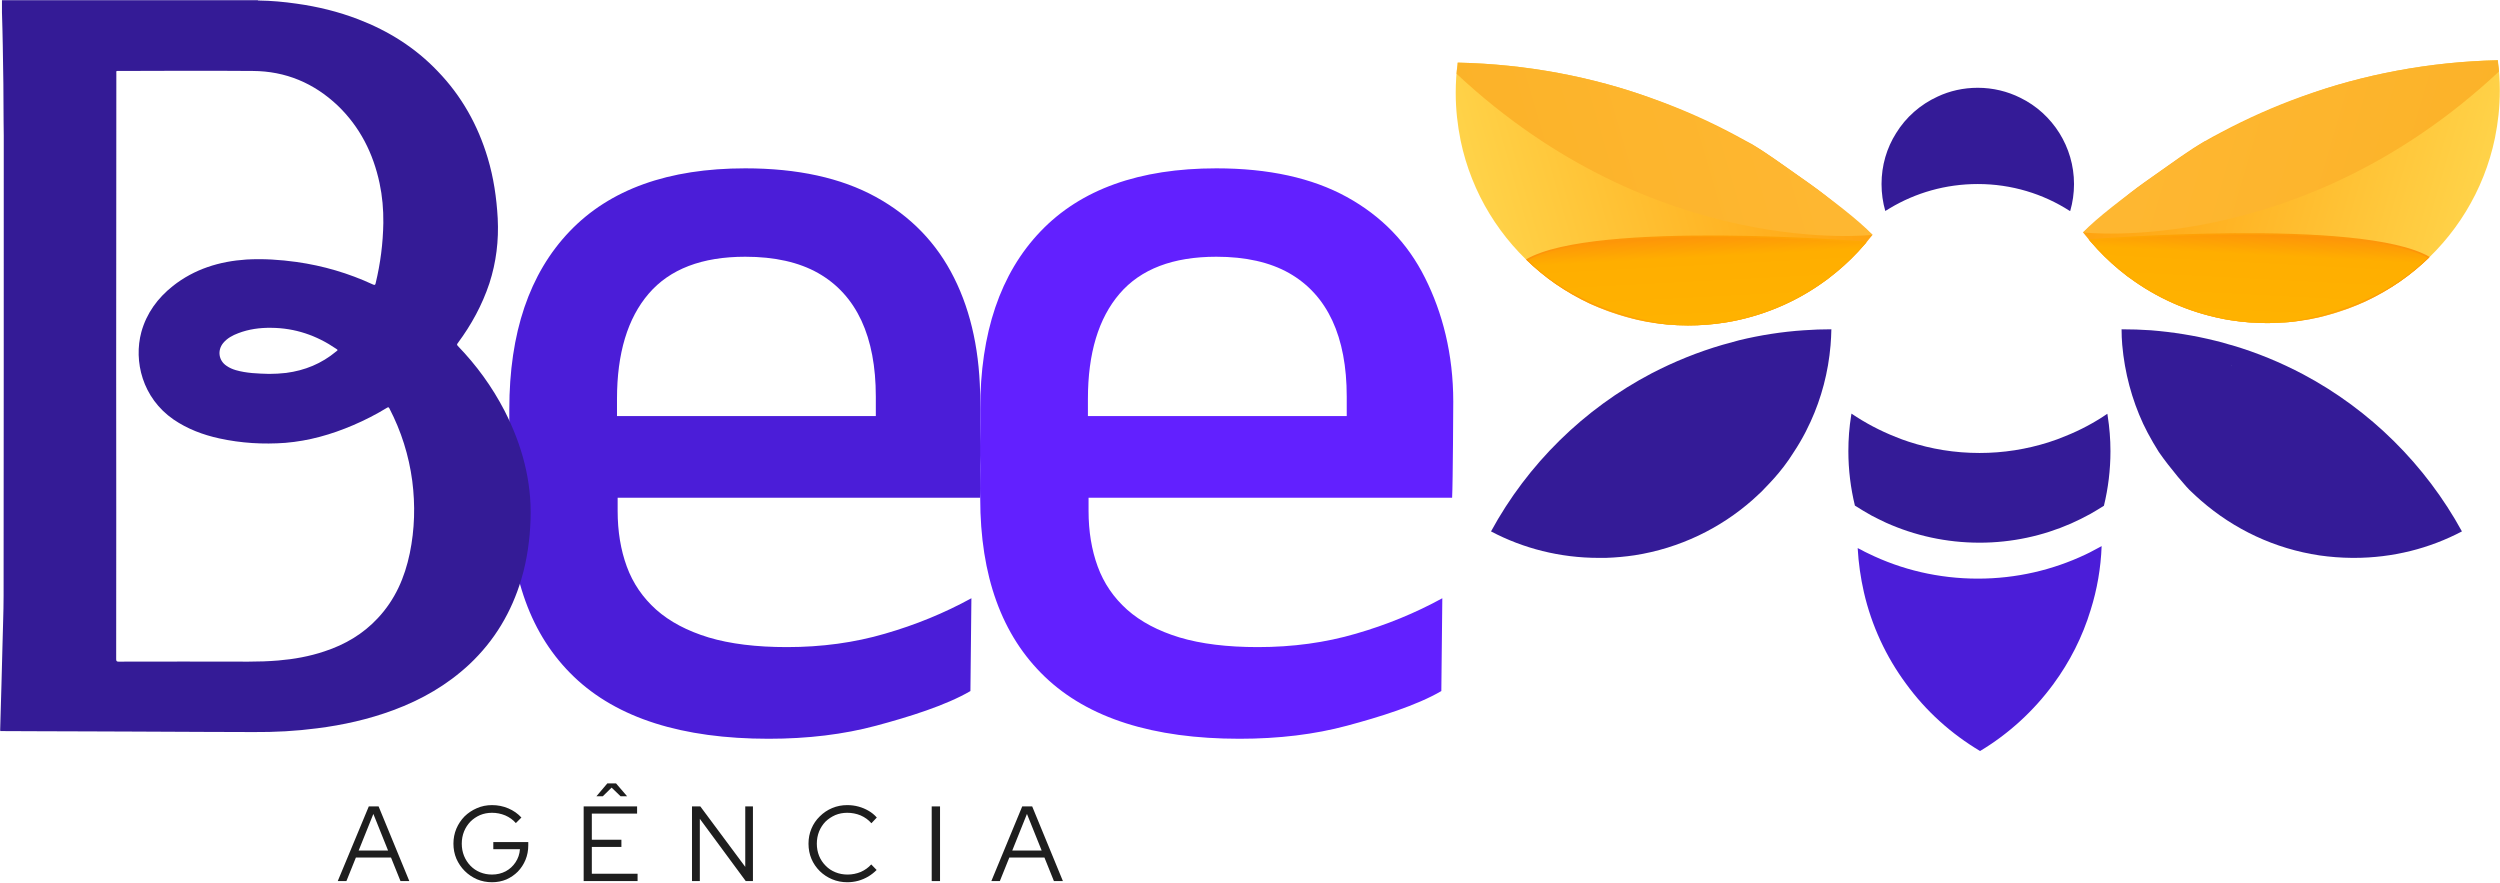 <svg xmlns="http://www.w3.org/2000/svg" viewBox="0 0 1530 540" width="725" height="256"><defs><linearGradient id="P" gradientUnits="userSpaceOnUse"></linearGradient><linearGradient id="g1" x2="1" href="#P" gradientTransform="matrix(-313.792,91.802,-81.084,-277.158,1158.013,-17.472)"><stop stop-color="#ff9701"></stop><stop offset="1" stop-color="#ffdc54"></stop></linearGradient><clipPath clipPathUnits="userSpaceOnUse" id="cp1"><path d="m892.14 38.2c42 0.9 82.32 8.64 119.87 22.15 17.09 6.15 33.61 13.48 49.45 21.9 3.41 1.81 6.62 4.05 10.15 5.59 34.94 21.8 74.37 53.36 74.37 55.73q-4.18 5.41-8.85 10.39c-5.43 5.81-11.34 11.16-17.66 15.98-0.64 0.56-1.31 1.02-1.66 1.24-16.59 12.3-35.95 21.06-56.98 25.19-0.18 0.04-0.39 0.06-0.72 0.15q-2.34 0.44-4.7 0.8-10.85 1.72-22.19 1.73-0.23 0-0.46 0c-68.4-0.21-125.43-48.69-138.83-113.16-1.96-9.39-2.99-19.14-2.99-29.11q0.01-9.45 1.2-18.58z"></path></clipPath><linearGradient id="g2" x2="1" href="#P" gradientTransform="matrix(-263.078,76.965,-61.246,-209.347,1134.197,-2.063)"><stop stop-color="#ffb833"></stop><stop offset="1" stop-color="#fbb228"></stop></linearGradient><linearGradient id="g3" x2="1" href="#P" gradientTransform="matrix(-3.336,-64.914,244.101,-12.543,1048.608,206.993)"><stop offset=".02" stop-color="#ffb300"></stop><stop offset=".77" stop-color="#ffae00"></stop><stop offset="1" stop-color="#fd910a"></stop></linearGradient><linearGradient id="g4" x2="1" href="#P" gradientTransform="matrix(-64.028,-127.222,253.937,-127.802,1086.963,227.102)"><stop offset=".02" stop-color="#ffb300"></stop><stop offset="1" stop-color="#fd910a"></stop></linearGradient><linearGradient id="g5" x2="1" href="#P" gradientTransform="matrix(313.792,91.802,-81.084,277.158,1262.799,-18.92)"><stop stop-color="#ff9701"></stop><stop offset="1" stop-color="#ffdc54"></stop></linearGradient><clipPath clipPathUnits="userSpaceOnUse" id="cp2"><path d="m1528.67 36.75c-42 0.91-82.32 8.65-119.87 22.16-17.09 6.14-33.61 13.47-49.45 21.9-3.41 1.8-6.62 4.04-10.15 5.58-34.94 21.81-74.36 53.37-74.36 55.73q4.18 5.41 8.84 10.39c5.44 5.81 11.34 11.16 17.66 15.98 0.64 0.56 1.31 1.02 1.66 1.24 16.6 12.3 35.96 21.06 56.98 25.19 0.18 0.04 0.39 0.06 0.73 0.15q2.34 0.44 4.69 0.8 10.86 1.72 22.2 1.73 0.22 0 0.45 0c68.4-0.21 125.43-48.69 138.83-113.16 1.96-9.39 2.99-19.14 2.99-29.11q-0.01-9.45-1.2-18.58z"></path></clipPath><linearGradient id="g6" x2="1" href="#P" gradientTransform="matrix(263.078,76.965,-61.246,209.347,1286.614,-3.511)"><stop stop-color="#ffb833"></stop><stop offset="1" stop-color="#fbb228"></stop></linearGradient><linearGradient id="g7" x2="1" href="#P" gradientTransform="matrix(3.336,-64.914,244.101,12.543,1372.204,205.545)"><stop offset=".02" stop-color="#ffb300"></stop><stop offset=".77" stop-color="#ffae00"></stop><stop offset="1" stop-color="#fd910a"></stop></linearGradient><linearGradient id="g8" x2="1" href="#P" gradientTransform="matrix(64.028,-127.222,253.937,127.802,1333.848,225.654)"><stop offset=".02" stop-color="#ffb300"></stop><stop offset="1" stop-color="#fd910a"></stop></linearGradient><clipPath clipPathUnits="userSpaceOnUse" id="cp3"><path d="m2050.63-218.11c41.4 0.89 81.14 8.52 118.17 21.84 16.84 6.05 33.12 13.28 48.74 21.59 3.37 1.78 6.52 3.99 10.01 5.5 34.44 21.5 73.31 52.61 73.31 54.94q-4.12 5.34-8.72 10.25c-5.36 5.72-11.19 11-17.41 15.75-0.63 0.55-1.3 1.01-1.63 1.22-16.37 12.12-35.45 20.76-56.18 24.83-0.17 0.04-0.39 0.06-0.71 0.15q-2.31 0.43-4.64 0.79-10.69 1.7-21.87 1.71-0.23 0-0.45 0c-67.43-0.21-123.65-48-136.86-111.55-1.94-9.27-2.95-18.87-2.95-28.71q0.01-9.31 1.19-18.31z"></path></clipPath><clipPath clipPathUnits="userSpaceOnUse" id="cp4"><path d="m2678.12-219.54c-41.4 0.89-81.15 8.52-118.17 21.84-16.84 6.06-33.13 13.29-48.74 21.59-3.37 1.78-6.53 3.99-10.01 5.51-34.44 21.49-73.31 52.6-73.31 54.93q4.12 5.34 8.72 10.25c5.36 5.72 11.18 11 17.41 15.76 0.63 0.55 1.29 1 1.63 1.21 16.36 12.13 35.45 20.77 56.18 24.84 0.17 0.04 0.38 0.06 0.71 0.14q2.31 0.44 4.63 0.8 10.7 1.69 21.88 1.7 0.22 0 0.45 0c67.42-0.21 123.65-48 136.86-111.55 1.93-9.26 2.94-18.87 2.94-28.71q0-9.31-1.18-18.31z"></path></clipPath><clipPath clipPathUnits="userSpaceOnUse" id="cp5"><path d="m3218.93-95.85c69.77 1.51 136.76 14.37 199.15 36.81 28.39 10.21 55.83 22.39 82.15 36.39 5.68 3 11 6.72 16.87 9.28 58.05 36.23 123.55 88.66 123.55 92.58q-6.94 9-14.7 17.28c-9.02 9.64-18.84 18.53-29.34 26.55-1.06 0.92-2.18 1.69-2.75 2.05-27.57 20.43-59.74 34.99-94.67 41.85-0.29 0.07-0.65 0.11-1.21 0.25q-3.88 0.73-7.8 1.34c-12.01 1.9-24.32 2.86-36.87 2.86q-0.38 0-0.76 0c-113.63-0.34-208.39-80.89-230.66-188-3.25-15.6-4.96-31.79-4.96-48.37q0.01-15.7 2-30.87z"></path></clipPath><clipPath clipPathUnits="userSpaceOnUse" id="cp6"><path d="m4276.47-98.26c-69.78 1.52-136.76 14.37-199.16 36.82-28.39 10.2-55.83 22.38-82.15 36.39-5.67 3-10.99 6.72-16.86 9.27-58.05 36.23-123.56 88.66-123.56 92.59q6.95 9 14.7 17.27c9.03 9.65 18.85 18.54 29.34 26.55 1.07 0.93 2.18 1.69 2.75 2.06 27.58 20.43 59.74 34.99 94.68 41.84 0.29 0.07 0.65 0.11 1.2 0.26q3.89 0.72 7.81 1.33c12 1.9 24.32 2.87 36.87 2.87q0.37 0 0.75 0c113.64-0.35 208.39-80.89 230.66-188 3.26-15.61 4.96-31.8 4.96-48.38q-0.01-15.69-1.99-30.87z"></path></clipPath><clipPath clipPathUnits="userSpaceOnUse" id="cp7"><path d="m2678.18 850.67c-41.56 0.9-81.45 8.56-118.61 21.92-16.91 6.08-33.26 13.34-48.93 21.68-3.38 1.78-6.55 4-10.05 5.52-34.57 21.58-73.58 52.8-73.58 55.14q4.14 5.36 8.76 10.29c5.37 5.74 11.22 11.04 17.47 15.81 0.63 0.55 1.3 1.01 1.64 1.22 16.42 12.17 35.58 20.85 56.38 24.93 0.18 0.04 0.39 0.06 0.72 0.15q2.31 0.43 4.65 0.79 10.73 1.71 21.96 1.71 0.22 0 0.45 0c67.67-0.21 124.11-48.17 137.37-111.97 1.94-9.29 2.95-18.93 2.95-28.81q0-9.34-1.18-18.38z"></path></clipPath><clipPath clipPathUnits="userSpaceOnUse" id="cp8"><path d="m2049.34 852.67c41.55 0.9 81.45 8.56 118.61 21.92 16.91 6.08 33.25 13.34 48.92 21.68 3.38 1.78 6.55 4 10.05 5.52 34.57 21.58 73.58 52.8 73.58 55.14q-4.13 5.36-8.75 10.29c-5.37 5.74-11.22 11.04-17.47 15.81-0.64 0.55-1.3 1.01-1.64 1.22-16.42 12.17-35.58 20.85-56.39 24.93-0.17 0.04-0.38 0.06-0.71 0.15q-2.32 0.43-4.65 0.79-10.74 1.71-21.96 1.71-0.23 0-0.45 0c-67.68-0.21-124.11-48.17-137.38-111.97-1.93-9.29-2.95-18.93-2.95-28.81q0.01-9.34 1.19-18.38z"></path></clipPath><clipPath clipPathUnits="userSpaceOnUse" id="cp9"><path d="m897.15 1167.85c41.56 0.9 81.45 8.56 118.61 21.93 16.91 6.08 33.25 13.33 48.93 21.67 3.38 1.79 6.55 4 10.04 5.52 34.57 21.58 73.59 52.81 73.59 55.15q-4.14 5.36-8.76 10.28c-5.37 5.75-11.22 11.04-17.47 15.82-0.63 0.55-1.3 1-1.64 1.22-16.42 12.17-35.58 20.84-56.39 24.92-0.17 0.04-0.38 0.07-0.71 0.15q-2.32 0.43-4.65 0.8-10.74 1.7-21.96 1.7-0.22 0-0.45 0c-67.68-0.2-124.11-48.17-137.37-111.96-1.94-9.3-2.96-18.94-2.96-28.81q0.01-9.35 1.19-18.39z"></path></clipPath><clipPath clipPathUnits="userSpaceOnUse" id="cp10"><path d="m892.05 2286.36c41.99 0.91 82.31 8.65 119.87 22.16 17.08 6.14 33.6 13.47 49.44 21.9 3.42 1.81 6.62 4.05 10.15 5.58 34.94 21.81 74.37 53.37 74.37 55.73q-4.18 5.42-8.85 10.4c-5.43 5.8-11.34 11.15-17.66 15.98-0.64 0.56-1.31 1.02-1.65 1.23-16.6 12.3-35.96 21.07-56.99 25.19-0.17 0.04-0.39 0.07-0.72 0.15q-2.34 0.44-4.7 0.81-10.85 1.72-22.19 1.72-0.23 0-0.46 0c-68.39-0.21-125.43-48.68-138.83-113.15-1.96-9.4-2.98-19.14-2.98-29.12q0-9.45 1.2-18.58z"></path></clipPath><clipPath clipPathUnits="userSpaceOnUse" id="cp11"><path d="m1528.57 2284.91c-41.99 0.91-82.31 8.65-119.87 22.16-17.09 6.14-33.6 13.48-49.44 21.9-3.42 1.81-6.62 4.05-10.15 5.59-34.94 21.8-74.37 53.36-74.37 55.72q4.18 5.42 8.85 10.4c5.43 5.8 11.34 11.16 17.66 15.98 0.64 0.56 1.31 1.02 1.65 1.24 16.6 12.29 35.96 21.06 56.99 25.18 0.17 0.05 0.39 0.07 0.72 0.16q2.34 0.43 4.7 0.8 10.85 1.72 22.19 1.73 0.23 0 0.45 0c68.4-0.21 125.43-48.69 138.84-113.16 1.96-9.4 2.98-19.14 2.98-29.12q0-9.44-1.2-18.58z"></path></clipPath><clipPath clipPathUnits="userSpaceOnUse" id="cp12"><path d="m2050.89 1970.59c41.51 0.9 81.37 8.55 118.5 21.91 16.89 6.07 33.22 13.32 48.88 21.65 3.38 1.79 6.54 4 10.04 5.52 34.54 21.56 73.51 52.76 73.51 55.09q-4.13 5.36-8.74 10.28c-5.37 5.74-11.21 11.03-17.46 15.8-0.63 0.55-1.3 1-1.64 1.22-16.4 12.16-35.54 20.82-56.33 24.9-0.17 0.04-0.39 0.06-0.72 0.15q-2.31 0.43-4.64 0.8-10.73 1.7-21.94 1.7-0.22 0-0.45 0c-67.62-0.21-124-48.13-137.25-111.87-1.94-9.28-2.95-18.92-2.95-28.78q0-9.34 1.19-18.37z"></path></clipPath><clipPath clipPathUnits="userSpaceOnUse" id="cp13"><path d="m2680.16 1969.16c-41.52 0.9-81.38 8.55-118.51 21.91-16.89 6.07-33.22 13.32-48.88 21.65-3.37 1.78-6.54 4-10.04 5.52-34.54 21.56-73.51 52.75-73.51 55.09q4.13 5.35 8.74 10.28c5.37 5.74 11.22 11.03 17.46 15.8 0.63 0.55 1.3 1 1.64 1.22 16.41 12.15 35.55 20.82 56.33 24.9 0.18 0.04 0.39 0.06 0.72 0.15q2.31 0.43 4.64 0.79 10.73 1.7 21.94 1.71 0.23 0 0.45 0c67.62-0.21 124-48.13 137.25-111.87 1.94-9.28 2.95-18.92 2.95-28.78q0-9.34-1.18-18.37z"></path></clipPath><clipPath clipPathUnits="userSpaceOnUse" id="cp14"><path d="m3225.01 2096.88c69.22 1.5 135.68 14.25 197.58 36.52 28.17 10.12 55.39 22.21 81.5 36.1 5.63 2.98 10.91 6.67 16.73 9.2 57.59 35.94 122.58 87.96 122.58 91.86q-6.89 8.92-14.59 17.13c-8.95 9.57-18.69 18.39-29.1 26.34-1.06 0.92-2.16 1.68-2.73 2.04-27.36 20.27-59.27 34.72-93.93 41.52-0.28 0.07-0.64 0.1-1.19 0.25q-3.86 0.72-7.74 1.32c-11.91 1.89-24.13 2.85-36.58 2.85q-0.38 0-0.75 0c-112.74-0.35-206.74-80.25-228.84-186.52-3.23-15.48-4.92-31.54-4.92-47.99q0.01-15.57 1.98-30.62z"></path></clipPath><clipPath clipPathUnits="userSpaceOnUse" id="cp15"><path d="m4274.18 2094.49c-69.22 1.5-135.67 14.26-197.58 36.52-28.16 10.13-55.39 22.21-81.49 36.1-5.63 2.98-10.92 6.67-16.74 9.21-57.59 35.94-122.57 87.96-122.57 91.85q6.89 8.93 14.58 17.14c8.95 9.56 18.69 18.38 29.11 26.34 1.05 0.91 2.16 1.67 2.72 2.03 27.36 20.27 59.27 34.72 93.93 41.52 0.29 0.07 0.64 0.11 1.19 0.25q3.86 0.72 7.75 1.33c11.91 1.88 24.13 2.84 36.58 2.84q0.37 0 0.75 0c112.73-0.35 206.74-80.25 228.83-186.51 3.23-15.49 4.92-31.55 4.92-48q-0.01-15.57-1.98-30.62z"></path></clipPath><clipPath clipPathUnits="userSpaceOnUse" id="cp16"><path d="m4272.15 985.82c-69.6 1.5-136.42 14.33-198.66 36.72-28.32 10.18-55.69 22.33-81.94 36.29-5.66 3-10.97 6.71-16.83 9.26-57.9 36.14-123.24 88.44-123.24 92.35q6.92 8.98 14.66 17.23c9 9.62 18.79 18.49 29.26 26.49 1.06 0.92 2.18 1.68 2.75 2.05 27.5 20.37 59.59 34.9 94.44 41.74 0.29 0.07 0.64 0.1 1.2 0.25q3.87 0.72 7.78 1.33c11.98 1.9 24.26 2.86 36.78 2.86q0.38 0 0.75 0c113.36-0.35 207.88-80.69 230.09-187.53 3.25-15.57 4.95-31.72 4.95-48.25q-0.01-15.66-1.99-30.79z"></path></clipPath><clipPath clipPathUnits="userSpaceOnUse" id="cp17"><path d="m3218.92 989.17c69.6 1.5 136.42 14.33 198.66 36.72 28.32 10.18 55.69 22.33 81.94 36.29 5.66 3 10.97 6.71 16.83 9.26 57.9 36.14 123.24 88.44 123.24 92.35q-6.92 8.98-14.66 17.23c-9 9.62-18.8 18.49-29.27 26.49-1.06 0.92-2.17 1.68-2.74 2.04-27.51 20.38-59.59 34.91-94.44 41.75-0.29 0.07-0.64 0.1-1.2 0.25q-3.88 0.72-7.78 1.33c-11.98 1.9-24.26 2.86-36.78 2.86q-0.38 0-0.76 0c-113.35-0.35-207.87-80.69-230.08-187.53-3.25-15.57-4.95-31.72-4.95-48.25q0.01-15.66 1.99-30.79z"></path></clipPath></defs><style>.a{fill:#4b1dd8}.b{fill:#6220ff}.c{fill:#341b96}.d{fill:#1e1e1e}.e{fill:#341b97}.f{fill:url(#g1)}.g{fill:url(#g2)}.h{fill:url(#g3);stroke:url(#g4);stroke-miterlimit:10}.i{fill:url(#g5)}.j{fill:url(#g6)}.k{fill:url(#g7);stroke:url(#g8);stroke-miterlimit:10}</style><path fill-rule="evenodd" class="a" d="m599.9 304.5h-221.9v8.1q0 18.7 5.6 34 5.6 15.3 18 26.4 12.4 11 32.1 17 19.7 5.9 47.9 5.9 32 0 60-8.2 28.1-8.1 52.9-21.7l-0.6 56.8c-15 8.8-37.9 15.9-57.7 21.2q-29.8 8-65.8 8-79.5 0-119.1-37.9-39.6-37.9-39.6-109.3v-54.4q0-70.3 36.9-108.9 36.9-38.6 107.5-38.6 48 0 79.9 17.5 32 17.6 47.9 49.5 16 31.9 16 75.8v12.6c0 7.7 1 15.5 0.3 23.4-0.7 7.9 0.8 15.5-0.3 22.8zm-63.9-50q0-6.2 0-11.9 0-27.5-8.8-46.5-8.9-19.1-26.5-29.1-17.7-10-44.6-10-39.7 0-59.1 22.6-19.4 22.6-19.4 64.4v10.5z"></path><path fill-rule="evenodd" class="b" d="m666.2 304.5v8.1q0 18.7 5.6 34 5.6 15.3 18 26.4 12.4 11 32.1 17 19.7 5.9 47.9 5.9 32 0 60-8.2 28.1-8.1 52.9-21.7l-0.6 56.8c-15 8.8-37.9 15.9-57.7 21.2q-29.7 8-65.8 8-79.5 0-119.1-37.9-39.6-37.9-39.6-109.3v-54.4q0-70.3 36.9-108.9 36.9-38.6 107.6-38.6 47.9 0 79.8 17.5 32 17.6 47.9 49.5c10.7 21.3 17.3 46.6 17.3 75.8 0 0-0.2 49.4-0.7 58.8zm-0.4-60.5v10.5h158.4q0-6.2 0-11.9 0-27.5-8.8-46.5-8.9-19.1-26.5-29.1-17.7-10-44.5-10-39.8 0-59.2 22.6-19.4 22.6-19.4 64.4z"></path><path fill-rule="evenodd" class="c" d="m1.2 0q78.3 0 156.5 0c0.2 0.2 0.5 0.2 0.7 0.2 7.7 0.1 15.4 0.8 23 1.9 13 1.8 25.7 4.9 37.9 9.6 18.5 7.1 34.9 17.4 48.6 31.8 14.6 15.1 24.6 33 30.6 53.1 3.6 12 5.4 24.3 6.1 36.9 0.7 13.6-0.9 26.8-5.1 39.8-4.4 13.2-11 25.3-19.3 36.5-0.4 0.6-0.8 0.9-0.1 1.7 11.5 11.9 21.1 25.1 28.7 39.8 10.6 20.8 16.7 42.8 15.9 66.4-0.4 12.4-2.1 24.6-5.6 36.5-6 20.2-16.4 37.7-31.8 52.2-13.6 12.7-29.3 21.7-46.6 28.1-15.1 5.6-30.7 9.1-46.6 11.1-12.9 1.7-25.9 2.4-38.9 2.3-10.3 0-20.6-0.1-30.8-0.1q-21.5-0.1-43.1-0.2-13.1 0-26.2-0.1-15.6-0.1-31.3-0.1-11.8-0.1-23.6-0.1c0-0.3-0.1-0.5-0.1-0.7q0.4-14 0.8-27.9c0.2-7.7 0.4-15.4 0.6-23.1 0.2-10.4 0.7-20.8 0.7-31.1 0.1-93.8 0.1-187.6 0.1-281.4 0-2.9-0.1-5.8-0.1-8.6 0-15.6-0.2-31.1-0.5-46.7-0.1-6.7-0.3-13.5-0.5-20.3 0-2.5 0-5 0-7.5zm69.9 223.9q0.1 89.7 0 179.4c0 1.1 0.3 1.5 1.4 1.5q39.8-0.1 79.6 0c6.1 0 12.2-0.2 18.2-0.7 9.6-0.8 19.1-2.5 28.3-5.6 12.5-4.1 23.6-10.6 32.6-20.3 10.6-11.3 16.5-24.8 19.6-39.8 3-14.6 3.4-29.4 1.5-44.2q-3.1-23.4-14-44.4c-0.4-0.8-0.7-0.8-1.4-0.4q-10 6.1-20.8 10.7c-13.3 5.7-27 9.6-41.5 10.8-13.5 1-27 0.2-40.3-2.7-10.1-2.2-19.6-5.8-28.1-11.6-19.1-13.2-24.5-35.7-19.7-53.5 3.2-11.6 10-20.8 19.3-28.2 13.2-10.4 28.5-15.1 45-16.2 10.3-0.6 20.6 0.1 30.7 1.5 16.3 2.3 31.9 6.9 46.8 13.8 1.1 0.5 1.4 0.2 1.6-0.8q4.4-18.2 4.7-36.9c0.1-8.2-0.6-16.3-2.3-24.3-3.9-18.3-12-34.4-25.6-47.5-14.6-13.8-31.9-21.1-52-21.2-27.4-0.2-54.7-0.1-82 0-1.8 0-1.5-0.2-1.5 1.5q-0.1 89.6-0.1 179.1zm93.6 4.8c3.3 0 6.9-0.2 10.4-0.6 11.5-1.5 21.7-5.7 30.6-13.1 1.2-0.9 1.2-0.9 0-1.7-12-8.2-25.2-12.7-39.7-12.8-6.9-0.1-13.7 0.8-20.2 3.3-3.5 1.3-6.8 3.1-9.2 6-3.7 4.5-2.8 10.8 2.1 14 1.7 1.2 3.6 2 5.6 2.6 6.6 1.9 13.4 2.1 20.4 2.3z"></path><path fill-rule="evenodd" class="d" d="m206.7 539.1l19-45.7h6l18.8 45.7h-5.4l-5.8-14.4h-21.5l-5.8 14.4zm12.8-18.7h18l-9-22.4z"></path><path class="d" d="m301.1 539.8q-4.9 0-9.2-1.8-4.3-1.9-7.5-5.1-3.2-3.2-5.1-7.5-1.8-4.3-1.8-9.2 0-4.9 1.8-9.2 1.8-4.2 5-7.5 3.3-3.2 7.5-5 4.3-1.9 9.3-1.9 5.3 0 10 2 4.7 2 8 5.6l-3.4 3.4q-2.6-3-6.5-4.7-3.9-1.6-8.1-1.6-3.9 0-7.3 1.4-3.4 1.5-5.9 4-2.5 2.6-3.9 6-1.4 3.5-1.4 7.5 0 4 1.4 7.5 1.4 3.4 3.9 6 2.5 2.6 5.9 4 3.4 1.4 7.3 1.4 4.6 0 8.4-2 3.7-2 6-5.5 2.4-3.6 2.7-8h-16.3v-4.4h21.4v2q0 4.8-1.7 8.9-1.7 4.1-4.7 7.2-3 3-7 4.8-4.1 1.7-8.8 1.7z"></path><path class="d" d="m357.2 539.1v-45.7h32.7v4.4h-27.7v16h18.1v4.4h-18.1v16.4h28v4.5zm22.6-51.9l-5.5-5.3-5.4 5.3h-3.9l6.7-7.9h5.3l6.8 7.9z"></path><path class="d" d="m423.5 539.1v-45.7h5.1l27.5 37v-37h4.7v45.7h-4.4l-28.1-38.1v38.1z"></path><path class="d" d="m518.5 539.8q-4.9 0-9.2-1.8-4.3-1.8-7.6-5-3.3-3.3-5.1-7.5-1.8-4.3-1.8-9.3 0-4.9 1.8-9.2 1.8-4.3 5.1-7.5 3.3-3.3 7.6-5.1 4.3-1.8 9.2-1.8 3.6 0 6.9 0.9 3.3 0.9 6.2 2.6 2.8 1.6 5 4.1l-3.3 3.5q-2.7-3.1-6.6-4.8-3.9-1.6-8.2-1.6-3.9 0-7.3 1.4-3.4 1.5-6 4-2.5 2.6-3.9 6-1.4 3.5-1.4 7.5 0 4 1.4 7.5 1.4 3.4 4 6 2.5 2.6 6 4 3.4 1.4 7.4 1.4 4.2 0 8.1-1.6 3.8-1.7 6.4-4.6l3.3 3.4q-2.3 2.3-5.1 4-2.9 1.7-6.1 2.6-3.3 0.9-6.8 0.9z"></path><path class="d" d="m570.2 539.1v-45.7h5.1v45.7z"></path><path fill-rule="evenodd" class="d" d="m606.7 539.1l18.9-45.7h6.1l18.8 45.7h-5.5l-5.8-14.4h-21.5l-5.8 14.4zm12.8-18.7h18l-9-22.4z"></path><path class="e" d="m1120.8 201.4q-8.5 0-16.8 0.6c-13.5 0.9-26.8 3-39.6 6.1-2.7 0.7-10.2 2.8-10.2 2.8-15.1 4.4-29.6 10.3-43.3 17.4-41.6 21.8-76 55.6-98.4 96.8 19.7 10.4 42.2 16.2 66 16.2q2.1 0 4.2 0 9-0.3 17.7-1.6c27.5-4.3 52.4-16.4 72.3-34q2.6-2.4 5.2-4.8c2.8-3.1 11.9-11.4 20-24.5q3.9-5.9 7.2-12.3 1.5-3 3-6.2c6.6-14.4 10.8-30.2 12.2-46.7q0.4-4.9 0.5-9.8z"></path><path fill-rule="evenodd" class="e" d="m1506.7 325.1c-19.8 10.4-42.2 16.2-66.1 16.2q-0.5 0-1.1 0-10.1-0.1-19.9-1.5c-27.5-4.1-52.4-16-72.5-33.5q-3-2.6-5.9-5.4c-2.3-1.8-13.3-14.7-20-24.4q-3.6-5.7-6.8-11.7-1.4-2.8-2.8-5.6c-6.9-14.9-11.3-31.2-12.8-48.3q-0.4-4.7-0.4-9.5 9 0 17.9 0.6c13.5 1.1 26.7 3.2 39.5 6.4 2.7 0.6 5.8 1.5 8.4 2.3q0 0 0 0 1 0.2 1.9 0.5c15.2 4.5 29.7 10.5 43.5 17.8 41 21.8 74.8 55.4 97.1 96.1zm-141.1-101.9q-0.1 0.4 0 0.8 0-0.4 0-0.8z"></path><path class="a" d="m1276.2 339.3c-19.9 9.4-42.2 14.7-65.7 14.7-24.1 0-46.9-5.5-67.1-15.4q-2.2-1-4.3-2.2-1.1-0.5-2.2-1.1c0.5 9.2 1.8 18.2 3.8 27 4.7 20.5 13.6 39.5 25.7 55.9 12.1 16.7 27.6 30.7 45.4 41.3 17.5-10.5 32.8-24.5 44.9-41 10-13.6 17.8-28.9 22.8-45.4 3.9-12.4 6.2-25.5 6.7-39q-2.2 1.2-4.5 2.4-2.7 1.5-5.5 2.8z"></path><path class="e" d="m1289.7 253.1c-7.9 5.4-16.5 10-25.5 13.6q-5.2 2.2-10.6 3.9c-13.3 4.2-27.5 6.5-42.1 6.5-15.2 0-29.7-2.4-43.4-6.9q-4-1.3-7.9-2.9c-9.6-3.8-18.7-8.6-27.1-14.3q-0.1 0.6-0.2 1.2-1.7 10.6-1.7 21.8c0 11.4 1.4 22.6 4 33.3q5 3.2 10.2 6.1 4.4 2.3 8.9 4.4c17.4 7.8 36.8 12.2 57.2 12.2 19.8 0 38.8-4.2 55.9-11.7q6.1-2.7 11.9-5.9 4.2-2.4 8.3-5c2.6-10.7 4-21.9 4-33.4 0-7.4-0.6-14.6-1.7-21.6q-0.1-0.7-0.2-1.3z"></path><path class="e" d="m1260.4 81.4c-5.8-9.3-14.1-16.9-24-21.7-7.8-3.9-16.7-6.1-26-6.1-8.8 0-17.2 1.9-24.6 5.4-10.5 4.8-19.4 12.6-25.4 22.4-5.7 9-8.9 19.7-8.9 31.1 0 5.7 0.8 11.3 2.3 16.5q1.4-0.9 2.8-1.7c15.7-9.4 34.1-14.8 53.8-14.8 20.7 0 40 6 56.2 16.4q0.2 0 0.3 0.1 0-0.1 0.1-0.1c1.5-5.2 2.3-10.7 2.3-16.4 0-11.4-3.3-22.1-8.9-31.1z"></path><path class="f" d="m892.1 38.2c42 0.9 82.4 8.6 119.9 22.2 17.1 6.1 33.6 13.4 49.5 21.9q5.1 2.7 10.1 5.5c10 5.8 19.5 13 28.9 19.6 5.4 3.7 11.4 7.9 16.5 12 10.7 8.6 29 24.1 29 24.2q-4.2 5.4-8.9 10.4c-5.4 5.8-11.3 11.1-17.6 15.9-0.7 0.6-1.3 1.1-1.7 1.3-16.6 12.3-35.9 21-57 25.2-0.1 0-0.4 0-0.7 0.1q-2.3 0.5-4.7 0.8-10.8 1.7-22.2 1.7-0.2 0-0.4 0c-68.4-0.2-125.5-48.6-138.9-113.1-1.9-9.4-3-19.1-3-29.1q0-9.5 1.2-18.6z"></path><g clip-path="url(#cp1)"><path class="g" d="m1146 143.6c0 0-132.5 15.6-254.6-98.6 0.1-2.3 0.9-5.4 0.7-6.8 106.2 0.6 180.2 52.6 179.5 49.6 6 3.5 57.8 38.2 74.4 55.8z"></path><path class="h" d="m1142.1 148.2c0 0-166.4-13.4-207.8 10.8 35.3 35.8 89.8 40 89.8 40 0 0 68.4 7.7 118-50.8z"></path></g><path class="i" d="m1528.7 36.7c-42 1-82.3 8.7-119.9 22.2-17.1 6.1-33.6 13.5-49.4 21.9q-5.2 2.7-10.2 5.6c-10 5.7-19.5 12.9-28.9 19.5-5.4 3.8-11.4 7.9-16.5 12-10.7 8.7-29 24.2-29 24.2q4.2 5.4 8.9 10.4c5.4 5.8 11.3 11.2 17.6 16 0.7 0.6 1.4 1 1.7 1.2 16.6 12.3 36 21.1 57 25.2 0.2 0.1 0.4 0.1 0.7 0.2q2.3 0.4 4.7 0.8 10.9 1.7 22.2 1.7 0.2 0 0.5 0c68.3-0.2 125.4-48.7 138.8-113.2 1.9-9.4 3-19.1 3-29.1q0-9.4-1.2-18.6z"></path><g clip-path="url(#cp2)"><path class="j" d="m1274.8 142.1c0 0 132.5 15.7 254.6-98.5-0.1-2.3-0.9-5.5-0.7-6.9-106.2 0.7-180.2 52.7-179.5 49.7-5.9 3.5-57.8 38.2-74.4 55.7z"></path><path class="k" d="m1278.8 146.8c0 0 166.3-13.4 207.8 10.7-35.4 35.9-89.9 40.1-89.9 40.1 0 0-68.4 7.6-117.9-50.8z"></path></g><g clip-path="url(#cp3)"></g><g clip-path="url(#cp4)"></g><g clip-path="url(#cp5)"></g><g clip-path="url(#cp6)"></g><g clip-path="url(#cp7)"></g><g clip-path="url(#cp8)"></g><g clip-path="url(#cp9)"></g><g clip-path="url(#cp10)"></g><g clip-path="url(#cp11)"></g><g clip-path="url(#cp12)"></g><g clip-path="url(#cp13)"></g><g clip-path="url(#cp14)"></g><g clip-path="url(#cp15)"></g><g clip-path="url(#cp16)"></g><g clip-path="url(#cp17)"></g></svg>